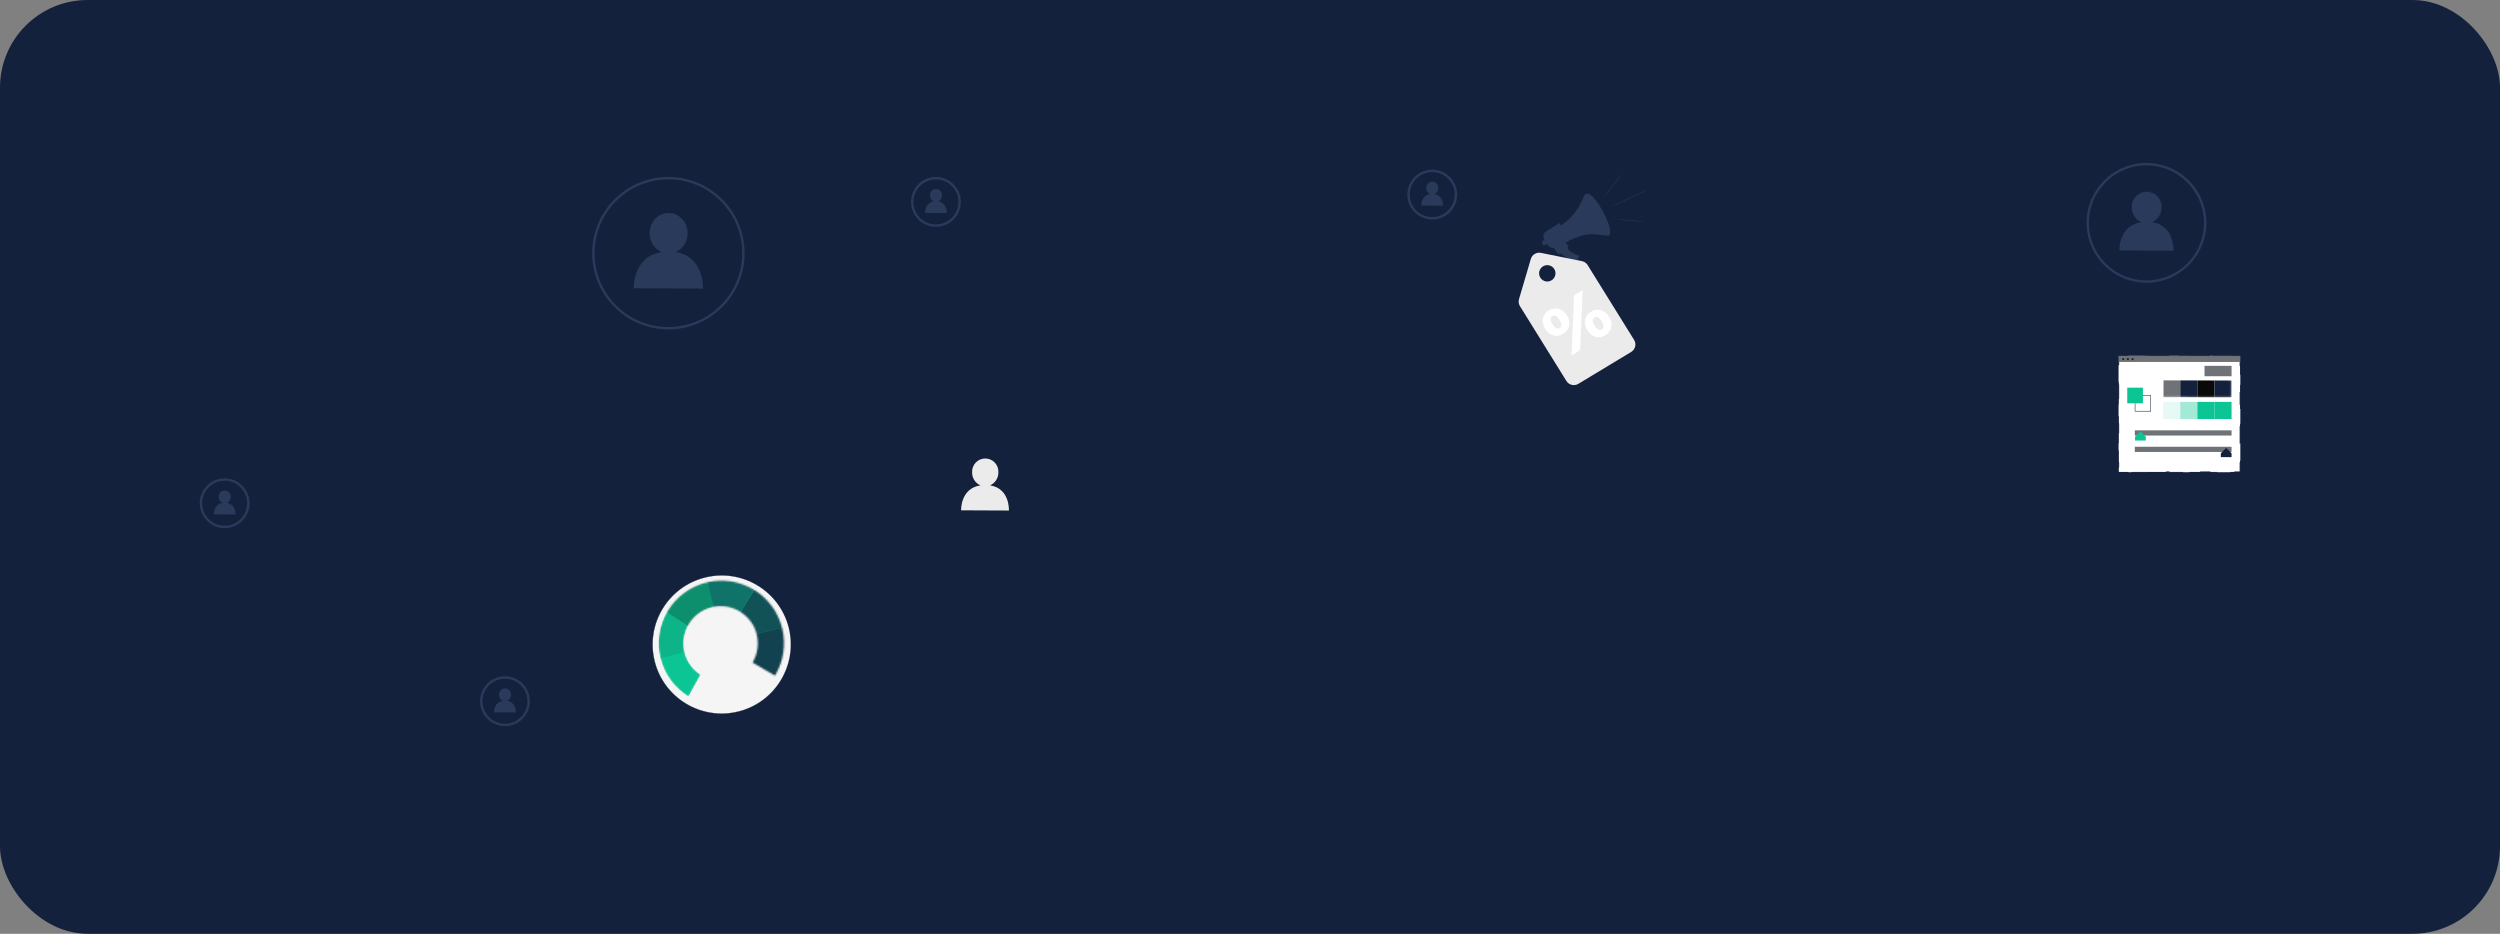 <?xml version="1.0" encoding="UTF-8"?> <svg xmlns="http://www.w3.org/2000/svg" width="1427" height="533" viewBox="0 0 1427 533" fill="none"><rect x="0" y="0" width="1427" height="533" fill="#808080" stroke="none"/><rect width="1427" height="533" rx="50" fill="#14213D"></rect><g clip-path="url(#clip0_2792_1830)"><mask id="mask0_2792_1830" style="mask-type:luminance" maskUnits="userSpaceOnUse" x="100" y="80" width="1227" height="373"><path d="M1327 80H100V453H1327V80Z" fill="white"></path></mask><g mask="url(#mask0_2792_1830)"><path d="M385.605 143.875C387.67 142.962 389.422 141.465 390.646 139.568C391.87 137.672 392.513 135.458 392.496 133.201C392.496 126.809 387.752 121.614 381.692 121.578C375.631 121.543 370.828 126.714 370.804 133.106C370.758 135.388 371.39 137.632 372.621 139.553C373.852 141.475 375.626 142.987 377.719 143.899C361.02 146.389 361.779 164.535 361.779 164.535L401.249 164.725C401.249 164.725 402.15 146.378 385.605 143.875Z" fill="#2A3A5B"></path><path d="M381.514 188.029C372.908 188.029 364.495 185.477 357.339 180.695C350.183 175.914 344.606 169.118 341.312 161.167C338.019 153.215 337.157 144.466 338.836 136.025C340.515 127.584 344.659 119.831 350.745 113.745C356.831 107.66 364.584 103.515 373.025 101.836C381.466 100.157 390.215 101.019 398.167 104.312C406.118 107.606 412.914 113.183 417.695 120.339C422.477 127.495 425.029 135.908 425.029 144.514C425.016 156.051 420.428 167.112 412.27 175.27C404.112 183.428 393.051 188.016 381.514 188.029ZM381.514 102.364C373.175 102.364 365.023 104.837 358.089 109.47C351.155 114.104 345.751 120.689 342.56 128.394C339.37 136.099 338.535 144.577 340.163 152.756C341.791 160.935 345.808 168.448 351.705 174.344C357.603 180.24 365.117 184.254 373.296 185.88C381.476 187.505 389.953 186.669 397.657 183.476C405.361 180.283 411.945 174.877 416.577 167.942C421.208 161.007 423.679 152.854 423.677 144.514C423.664 133.337 419.218 122.622 411.313 114.719C403.408 106.817 392.692 102.373 381.514 102.364Z" fill="#2A3A5B"></path><path d="M1228.41 126.803C1230.03 126.088 1231.4 124.914 1232.36 123.426C1233.32 121.937 1233.82 120.2 1233.8 118.43C1233.87 117.277 1233.7 116.123 1233.31 115.038C1232.91 113.953 1232.3 112.96 1231.51 112.119C1230.72 111.277 1229.77 110.606 1228.71 110.145C1227.65 109.684 1226.51 109.443 1225.35 109.438C1224.2 109.432 1223.06 109.661 1221.99 110.112C1220.93 110.563 1219.97 111.225 1219.17 112.058C1218.37 112.892 1217.75 113.879 1217.35 114.96C1216.94 116.041 1216.76 117.194 1216.82 118.347C1216.78 120.133 1217.28 121.889 1218.24 123.393C1219.2 124.898 1220.59 126.084 1222.23 126.803C1209.18 128.772 1209.75 142.968 1209.75 142.968L1240.66 143.11C1240.66 143.11 1241.36 128.76 1228.41 126.803Z" fill="#2A3A5B"></path><path d="M1225.2 161.409C1218.44 161.409 1211.83 159.402 1206.2 155.644C1200.58 151.886 1196.19 146.544 1193.6 140.294C1191.01 134.044 1190.34 127.166 1191.66 120.531C1192.98 113.896 1196.23 107.802 1201.02 103.018C1205.8 98.235 1211.9 94.977 1218.53 93.657C1225.17 92.338 1232.04 93.015 1238.29 95.604C1244.54 98.192 1249.89 102.576 1253.64 108.201C1257.4 113.826 1259.41 120.439 1259.41 127.204C1259.4 136.272 1255.79 144.965 1249.38 151.376C1242.96 157.788 1234.27 161.396 1225.2 161.409ZM1225.2 94.352C1218.71 94.352 1212.36 96.279 1206.95 99.889C1201.55 103.498 1197.34 108.629 1194.85 114.632C1192.37 120.635 1191.72 127.241 1192.98 133.613C1194.25 139.986 1197.38 145.84 1201.97 150.434C1206.57 155.029 1212.42 158.158 1218.8 159.425C1225.17 160.693 1231.77 160.042 1237.78 157.556C1243.78 155.069 1248.91 150.859 1252.52 145.456C1256.13 140.053 1258.06 133.702 1258.06 127.204C1258.04 118.5 1254.57 110.159 1248.41 104.008C1242.25 97.856 1233.91 94.397 1225.2 94.388V94.352Z" fill="#2A3A5B"></path><path d="M565.13 277.055C566.556 276.421 567.764 275.383 568.607 274.07C569.45 272.758 569.891 271.227 569.874 269.666C569.936 268.647 569.789 267.626 569.443 266.665C569.097 265.704 568.558 264.824 567.86 264.079C567.162 263.333 566.319 262.738 565.383 262.33C564.447 261.921 563.437 261.708 562.416 261.703C561.395 261.698 560.383 261.902 559.443 262.301C558.504 262.701 557.655 263.288 556.95 264.027C556.245 264.766 555.698 265.641 555.342 266.598C554.987 267.555 554.831 268.575 554.883 269.595C554.848 271.168 555.279 272.717 556.124 274.045C556.968 275.372 558.187 276.42 559.627 277.055C548.087 278.799 548.609 291.287 548.609 291.287L575.887 291.406C575.887 291.406 576.551 278.787 565.13 277.055Z" fill="#EBEBEB"></path><path d="M423.77 376.686C424.811 376.225 425.693 375.469 426.308 374.512C426.924 373.555 427.245 372.439 427.234 371.301C427.287 370.555 427.186 369.806 426.938 369.1C426.69 368.394 426.299 367.746 425.791 367.197C425.283 366.648 424.667 366.21 423.982 365.908C423.297 365.607 422.558 365.449 421.81 365.445C421.061 365.441 420.32 365.591 419.632 365.885C418.944 366.179 418.324 366.611 417.809 367.154C417.295 367.697 416.898 368.341 416.642 369.044C416.386 369.747 416.277 370.495 416.322 371.242C416.3 372.391 416.618 373.521 417.236 374.49C417.854 375.458 418.746 376.222 419.797 376.686C411.4 377.943 411.78 387.075 411.78 387.075L431.634 387.158C431.634 387.158 432.084 377.943 423.77 376.686Z" fill="#EBEBEB"></path><path d="M421.706 399.225C417.31 399.225 413.012 397.921 409.357 395.478C405.702 393.035 402.853 389.564 401.171 385.502C399.489 381.44 399.05 376.97 399.908 372.659C400.767 368.347 402.885 364.387 405.994 361.279C409.104 358.171 413.065 356.055 417.377 355.199C421.69 354.343 426.159 354.785 430.22 356.469C434.281 358.153 437.751 361.003 440.192 364.66C442.633 368.316 443.934 372.615 443.932 377.011C443.925 382.903 441.581 388.551 437.414 392.716C433.247 396.881 427.598 399.222 421.706 399.225ZM421.706 356.137C417.576 356.128 413.535 357.344 410.096 359.632C406.658 361.92 403.975 365.177 402.388 368.99C400.8 372.803 400.38 377.002 401.18 381.054C401.98 385.106 403.965 388.83 406.882 391.754C409.799 394.678 413.519 396.671 417.569 397.48C421.619 398.289 425.819 397.879 429.636 396.3C433.453 394.722 436.715 392.046 439.011 388.613C441.307 385.179 442.532 381.141 442.532 377.011C442.526 371.485 440.331 366.187 436.428 362.275C432.525 358.363 427.232 356.156 421.706 356.137Z" fill="#EBEBEB"></path><path d="M818.814 110.831C819.468 110.542 820.023 110.068 820.41 109.468C820.798 108.867 821.002 108.166 820.996 107.451C821.036 106.977 820.976 106.5 820.822 106.05C820.668 105.6 820.422 105.187 820.1 104.837C819.777 104.487 819.386 104.207 818.951 104.016C818.515 103.825 818.044 103.727 817.569 103.727C817.093 103.727 816.622 103.825 816.187 104.016C815.751 104.207 815.36 104.487 815.038 104.837C814.716 105.187 814.47 105.6 814.315 106.05C814.161 106.5 814.102 106.977 814.141 107.451C814.132 108.167 814.335 108.869 814.723 109.47C815.111 110.071 815.668 110.545 816.323 110.831C811.046 111.626 811.283 117.354 811.283 117.354L823.76 117.414C823.76 117.414 824.044 111.673 818.814 110.831Z" fill="#2A3A5B"></path><path d="M817.521 125.292C814.706 125.292 811.955 124.457 809.614 122.894C807.274 121.33 805.45 119.107 804.372 116.506C803.295 113.906 803.013 111.044 803.563 108.284C804.112 105.523 805.467 102.987 807.458 100.997C809.448 99.006 811.984 97.651 814.745 97.102C817.505 96.552 820.367 96.834 822.967 97.912C825.568 98.989 827.791 100.813 829.355 103.153C830.918 105.494 831.753 108.245 831.753 111.06C831.753 114.835 830.254 118.455 827.585 121.124C824.916 123.793 821.296 125.292 817.521 125.292ZM817.521 98.228C814.977 98.223 812.489 98.973 810.372 100.383C808.255 101.792 806.603 103.799 805.627 106.147C804.65 108.496 804.392 111.082 804.885 113.577C805.379 116.073 806.601 118.366 808.398 120.166C810.195 121.966 812.486 123.193 814.98 123.691C817.475 124.189 820.061 123.936 822.412 122.964C824.762 121.991 826.772 120.344 828.185 118.229C829.599 116.114 830.354 113.628 830.354 111.084C830.35 107.679 828.998 104.415 826.593 102.005C824.188 99.595 820.926 98.237 817.521 98.228Z" fill="#2A3A5B"></path><path d="M289.525 400.058C290.178 399.77 290.732 399.295 291.118 398.694C291.504 398.093 291.705 397.392 291.695 396.678C291.735 396.204 291.675 395.727 291.521 395.277C291.367 394.827 291.121 394.414 290.799 394.064C290.477 393.714 290.085 393.434 289.65 393.243C289.214 393.052 288.743 392.953 288.268 392.953C287.792 392.953 287.321 393.052 286.886 393.243C286.45 393.434 286.059 393.714 285.737 394.064C285.415 394.414 285.169 394.827 285.014 395.277C284.86 395.727 284.801 396.204 284.84 396.678C284.828 397.399 285.028 398.107 285.416 398.715C285.804 399.322 286.363 399.802 287.022 400.094C281.757 400.888 281.994 406.617 281.994 406.617L294.471 406.676C294.471 406.676 294.755 400.841 289.525 400.058Z" fill="#2A3A5B"></path><path d="M129.525 287.058C130.178 286.77 130.733 286.295 131.118 285.694C131.504 285.093 131.705 284.392 131.695 283.678C131.735 283.204 131.675 282.727 131.521 282.277C131.367 281.827 131.121 281.414 130.799 281.064C130.477 280.714 130.085 280.434 129.65 280.243C129.214 280.052 128.744 279.953 128.268 279.953C127.792 279.953 127.322 280.052 126.886 280.243C126.45 280.434 126.059 280.714 125.737 281.064C125.415 281.414 125.169 281.827 125.014 282.277C124.86 282.727 124.801 283.204 124.84 283.678C124.828 284.399 125.028 285.107 125.416 285.715C125.804 286.322 126.363 286.802 127.022 287.094C121.757 287.888 121.994 293.617 121.994 293.617L134.471 293.676C134.471 293.676 134.755 287.841 129.525 287.058Z" fill="#2A3A5B"></path><path d="M288.232 414.464C285.417 414.464 282.666 413.629 280.325 412.065C277.985 410.502 276.161 408.279 275.083 405.678C274.006 403.078 273.724 400.216 274.273 397.455C274.823 394.695 276.178 392.159 278.168 390.168C280.159 388.178 282.695 386.823 285.455 386.273C288.216 385.724 291.078 386.006 293.678 387.083C296.279 388.161 298.502 389.985 300.065 392.325C301.629 394.666 302.464 397.417 302.464 400.232C302.464 404.007 300.965 407.627 298.296 410.296C295.627 412.965 292.007 414.464 288.232 414.464ZM288.232 387.399C285.689 387.399 283.204 388.153 281.089 389.566C278.975 390.979 277.327 392.987 276.354 395.336C275.381 397.685 275.127 400.27 275.623 402.764C276.119 405.258 277.343 407.548 279.141 409.346C280.939 411.144 283.23 412.369 285.724 412.865C288.218 413.361 290.803 413.106 293.152 412.133C295.501 411.16 297.509 409.512 298.922 407.398C300.334 405.284 301.088 402.798 301.088 400.256C301.085 396.847 299.73 393.579 297.319 391.168C294.909 388.758 291.641 387.403 288.232 387.399Z" fill="#2A3A5B"></path><path d="M128.232 301.464C125.417 301.464 122.666 300.629 120.325 299.065C117.985 297.502 116.16 295.279 115.083 292.678C114.006 290.078 113.724 287.216 114.273 284.455C114.823 281.695 116.178 279.159 118.168 277.168C120.159 275.178 122.695 273.823 125.455 273.273C128.216 272.724 131.078 273.006 133.678 274.083C136.279 275.161 138.502 276.985 140.065 279.325C141.629 281.666 142.464 284.417 142.464 287.232C142.464 291.007 140.965 294.627 138.296 297.296C135.626 299.965 132.007 301.464 128.232 301.464ZM128.232 274.399C125.689 274.399 123.204 275.153 121.089 276.566C118.975 277.979 117.327 279.987 116.354 282.336C115.381 284.685 115.127 287.27 115.623 289.764C116.119 292.258 117.343 294.548 119.141 296.346C120.939 298.144 123.23 299.369 125.724 299.865C128.218 300.361 130.803 300.106 133.152 299.133C135.501 298.16 137.509 296.512 138.922 294.398C140.334 292.284 141.088 289.798 141.088 287.256C141.085 283.847 139.73 280.579 137.319 278.168C134.909 275.758 131.641 274.403 128.232 274.399Z" fill="#2A3A5B"></path><path d="M217.149 360.806L216.974 360.892L216.469 361.138L214.555 362.175L207.277 365.916L181.589 379.066L181.636 378.929C185.957 387.398 190.911 397.109 196.156 407.386L196.001 407.332L231.614 389.203L231.574 389.331C227.224 380.752 223.614 373.637 221.095 368.662C219.839 366.173 218.851 364.221 218.176 362.88C217.85 362.212 217.6 361.698 217.427 361.343C217.254 360.988 217.168 360.813 217.168 360.813C217.168 360.813 217.252 360.984 217.419 361.326C217.586 361.669 217.847 362.151 218.198 362.828C218.881 364.154 219.878 366.093 221.152 368.567C223.692 373.532 227.345 380.662 231.753 389.243L231.796 389.331L231.708 389.374L196.111 407.537L196.007 407.588L195.956 407.484C190.719 397.202 185.774 387.487 181.46 379.014L181.414 378.918L181.51 378.872L207.297 365.777L214.579 362.096L216.512 361.153L217.172 360.832L217.149 360.806Z" fill="#14213D"></path><path d="M196.361 404.993L200.04 383.633L212.134 389.66L214.358 382.01L229.465 388.119L196.361 404.993Z" fill="#14213D"></path><path d="M535.525 115.003C536.179 114.714 536.734 114.24 537.121 113.64C537.509 113.039 537.713 112.338 537.707 111.623C537.747 111.149 537.687 110.672 537.533 110.222C537.379 109.772 537.133 109.359 536.81 109.009C536.488 108.659 536.097 108.379 535.662 108.188C535.226 107.997 534.755 107.898 534.28 107.898C533.804 107.898 533.333 107.997 532.898 108.188C532.462 108.379 532.071 108.659 531.749 109.009C531.427 109.359 531.181 109.772 531.026 110.222C530.872 110.672 530.813 111.149 530.852 111.623C530.843 112.339 531.046 113.041 531.434 113.642C531.822 114.243 532.379 114.717 533.034 115.003C527.757 115.798 527.994 121.526 527.994 121.526L540.471 121.586C540.471 121.586 540.755 115.845 535.525 115.003Z" fill="#2A3A5B"></path><path d="M534.232 129.464C531.417 129.464 528.666 128.629 526.325 127.065C523.985 125.502 522.161 123.279 521.083 120.678C520.006 118.078 519.724 115.216 520.273 112.455C520.823 109.695 522.178 107.159 524.168 105.168C526.159 103.178 528.695 101.823 531.455 101.273C534.216 100.724 537.078 101.006 539.678 102.083C542.279 103.16 544.502 104.985 546.065 107.325C547.629 109.666 548.464 112.417 548.464 115.232C548.464 119.007 546.965 122.626 544.296 125.295C541.627 127.965 538.007 129.464 534.232 129.464ZM534.232 102.399C531.688 102.395 529.2 103.145 527.083 104.555C524.966 105.964 523.314 107.971 522.337 110.319C521.361 112.668 521.103 115.254 521.596 117.749C522.09 120.245 523.312 122.538 525.109 124.338C526.906 126.138 529.197 127.365 531.691 127.863C534.186 128.361 536.772 128.108 539.123 127.136C541.473 126.163 543.482 124.515 544.896 122.401C546.31 120.286 547.065 117.799 547.065 115.256C547.061 111.851 545.709 108.586 543.304 106.177C540.899 103.767 537.637 102.409 534.232 102.399Z" fill="#2A3A5B"></path><path d="M421.473 406.163C442.616 400.891 455.485 379.484 450.216 358.349C444.946 337.214 423.534 324.355 402.39 329.626C381.246 334.898 368.377 356.305 373.647 377.44C378.916 398.575 400.329 411.435 421.473 406.163Z" fill="#F5F5F5"></path><path d="M450.211 358.33C450.211 358.33 450.147 358.123 450.033 357.715C449.975 357.509 449.903 357.258 449.819 356.957C449.735 356.656 449.641 356.305 449.5 355.916C449.369 355.525 449.223 355.088 449.062 354.604C448.89 354.124 448.678 353.611 448.46 353.049C448.008 351.93 447.424 350.667 446.694 349.28C445.937 347.909 445.059 346.4 443.927 344.865C442.809 343.324 441.502 341.709 439.922 340.141C436.787 336.995 432.648 333.919 427.497 331.7C424.93 330.582 422.111 329.709 419.105 329.155C416.101 328.604 412.908 328.354 409.621 328.573C406.336 328.776 402.956 329.378 399.628 330.486C397.953 331.009 396.314 331.712 394.685 332.48C393.064 333.271 391.482 334.189 389.937 335.211C388.416 336.262 386.922 337.399 385.518 338.675C384.125 339.957 382.784 341.331 381.553 342.83C380.33 344.333 379.196 345.931 378.167 347.617C377.16 349.317 376.262 351.104 375.489 352.962C374.711 354.818 374.109 356.767 373.623 358.751C373.515 359.252 373.372 359.745 373.291 360.252C373.2 360.757 373.106 361.263 373.013 361.773C372.878 362.794 372.728 363.819 372.662 364.859C372.513 366.93 372.486 369.033 372.681 371.132C372.867 373.231 373.21 375.33 373.712 377.403C374.243 379.471 374.922 381.487 375.743 383.427C376.56 385.372 377.567 387.216 378.672 388.974L379.092 389.631L379.301 389.96L379.525 390.275C379.825 390.696 380.125 391.116 380.428 391.536C380.749 391.942 381.067 392.346 381.387 392.748C381.699 393.157 382.055 393.529 382.384 393.917C383.747 395.444 385.192 396.882 386.751 398.156C388.305 399.433 389.938 400.59 391.625 401.62C393.326 402.63 395.078 403.508 396.863 404.258C398.652 405 400.483 405.587 402.314 406.065C404.152 406.532 406.005 406.835 407.842 407.049C409.686 407.227 411.513 407.291 413.316 407.231C415.115 407.142 416.892 406.993 418.617 406.671C422.077 406.09 425.343 405.031 428.338 403.669C431.343 402.319 434.045 400.599 436.438 398.699C438.832 396.799 440.911 394.705 442.653 392.513C446.157 388.136 448.367 383.474 449.658 379.224C450.316 377.098 450.712 375.058 450.976 373.173C451.255 371.286 451.322 369.542 451.346 367.976C451.339 366.408 451.262 365.019 451.136 363.819C451.065 363.221 451.01 362.665 450.937 362.163C450.852 361.661 450.776 361.206 450.709 360.799C450.647 360.391 450.568 360.036 450.501 359.73C450.434 359.425 450.379 359.167 450.334 358.961C450.243 358.547 450.203 358.335 450.203 358.335C450.203 358.335 450.255 358.544 450.349 358.958C450.397 359.165 450.455 359.42 450.524 359.725C450.594 360.029 450.677 360.386 450.741 360.791C450.811 361.198 450.89 361.652 450.976 362.156C451.052 362.661 451.107 363.216 451.182 363.814C451.313 365.013 451.395 366.407 451.407 367.973C451.389 369.541 451.323 371.288 451.052 373.178C450.792 375.069 450.401 377.114 449.743 379.243C448.458 383.504 446.249 388.181 442.74 392.575C440.996 394.774 438.911 396.879 436.513 398.786C434.115 400.693 431.405 402.421 428.391 403.779C425.388 405.15 422.11 406.212 418.64 406.799C416.91 407.125 415.126 407.275 413.319 407.367C411.51 407.428 409.674 407.366 407.824 407.186C405.978 406.975 404.119 406.671 402.274 406.202C400.433 405.723 398.596 405.138 396.8 404.391C395.008 403.637 393.249 402.754 391.541 401.744C389.847 400.711 388.208 399.551 386.649 398.268C385.083 396.99 383.633 395.547 382.266 394.015C381.934 393.624 381.577 393.252 381.264 392.841C380.943 392.435 380.623 392.032 380.302 391.626C380.002 391.206 379.698 390.783 379.398 390.36L379.17 390.042L378.958 389.714L378.537 389.055C377.427 387.288 376.414 385.436 375.596 383.483C374.77 381.534 374.088 379.51 373.556 377.436C373.052 375.354 372.703 373.247 372.518 371.138C372.324 369.03 372.352 366.921 372.5 364.841C372.565 363.8 372.714 362.77 372.852 361.745C372.945 361.236 373.038 360.726 373.131 360.22C373.215 359.71 373.357 359.214 373.465 358.713C373.952 356.719 374.558 354.764 375.338 352.901C376.115 351.036 377.014 349.242 378.026 347.535C379.059 345.841 380.198 344.239 381.426 342.731C382.663 341.231 384.009 339.85 385.407 338.563C386.816 337.283 388.315 336.142 389.842 335.089C391.392 334.065 392.981 333.146 394.609 332.35C396.245 331.583 397.893 330.878 399.571 330.355C402.911 329.243 406.303 328.642 409.598 328.443C412.895 328.228 416.101 328.481 419.113 329.036C422.125 329.594 424.955 330.473 427.527 331.596C432.688 333.829 436.834 336.921 439.969 340.08C441.551 341.654 442.856 343.275 443.973 344.823C445.103 346.365 445.979 347.876 446.733 349.251C447.461 350.642 448.04 351.909 448.49 353.032C448.706 353.598 448.914 354.112 449.087 354.592C449.245 355.076 449.391 355.516 449.52 355.908C449.655 356.298 449.748 356.65 449.831 356.954C449.912 357.256 449.982 357.511 450.035 357.714C450.147 358.123 450.199 358.332 450.199 358.332L450.211 358.33Z" fill="#14213D"></path><mask id="mask1_2792_1830" style="mask-type:luminance" maskUnits="userSpaceOnUse" x="375" y="331" width="73" height="67"><path d="M399.914 385.084C395.524 382.27 392.154 377.845 390.793 372.387C387.964 361.039 394.874 349.544 406.226 346.714C417.579 343.883 429.076 350.789 431.905 362.136C433.322 367.816 432.297 373.531 429.499 378.182L442.36 385.697C447.126 377.826 448.878 368.134 446.476 358.503C441.695 339.325 422.265 327.656 403.079 332.44C383.893 337.224 372.216 356.648 376.998 375.826C379.359 385.297 385.294 392.93 393.007 397.662L399.914 385.084Z" fill="white"></path></mask><g mask="url(#mask1_2792_1830)"><path d="M399.922 385.061C395.532 382.246 392.162 377.821 390.801 372.363C387.972 361.016 394.882 349.521 406.234 346.691C417.586 343.86 429.084 350.765 431.913 362.113C433.329 367.792 432.305 373.508 429.507 378.158L442.367 385.674C447.134 377.803 448.885 368.111 446.484 358.48C441.703 339.302 422.273 327.633 403.087 332.417C383.901 337.2 372.224 356.625 377.005 375.803C379.367 385.274 385.302 392.906 393.015 397.638L399.922 385.061Z" fill="#0BC594"></path><g opacity="0.8"><path d="M429.869 362.399L448.553 357.741C448.553 357.741 450.455 373.415 450.146 373.792C449.838 374.169 441.964 389.674 441.964 389.674L425.679 377.886L429.869 362.399Z" fill="#14213D"></path></g><g opacity="0.7"><path d="M421.703 351.104L431.693 334.836L444.459 346.395L448.61 357.751L430.104 362.368L424.884 355.789L421.703 351.104Z" fill="#14213D"></path></g><g opacity="0.5"><path d="M408.192 349.437C407.871 349.115 403.531 330.74 403.531 330.74L415.281 329.331L431.563 334.885L421.382 351.467L412.589 352.356L408.19 349.441L408.192 349.437Z" fill="#14213D"></path></g><g opacity="0.3"><path d="M379.177 348.651C379.483 348.674 395.038 358.74 395.038 358.74L404.914 351.663L407.334 346.404L403.537 330.741L390.833 335.429L379.18 348.651H379.177Z" fill="#121212"></path></g><g opacity="0.1"><path d="M375.721 375.91C376.051 376.029 396.505 370.728 396.505 370.728L392.781 357.332L380.27 349.305L375.52 359.007L375.72 375.907L375.721 375.91Z" fill="#121212"></path></g></g><path d="M888.914 129.619C888.914 129.619 892.614 128.505 897.53 123.023C902.446 117.541 904.431 110.594 905.082 110.577C905.733 110.56 908.465 109.039 914.716 120.341C920.967 131.644 919.049 134.524 917.974 134.58C916.9 134.637 909.483 133.155 904.98 134.009C900.477 134.863 894.814 137.663 894.814 137.663L888.914 129.619Z" fill="#2A3A5B"></path><path d="M881.392 136.596L882.857 138.938L883.514 139.99C884.413 141.433 886.286 141.913 887.768 141.093L895.62 137.682L890.127 127.312L882.394 132.206C880.911 133.145 880.459 135.108 881.392 136.596Z" fill="#2A3A5B"></path><path d="M886.336 140.156L889.278 144.999L890.533 144.546L899.432 150.746L901.435 145.983C901.435 145.983 896.315 144.218 895.268 142.515C894.222 140.818 895.251 140.337 895.251 140.337L892.723 137.859L886.336 140.156Z" fill="#2A3A5B"></path><path d="M914.286 120.585C917.623 126.711 919.23 132.272 917.883 133.008C916.537 133.743 912.741 129.365 909.409 123.238C906.077 117.111 904.465 111.55 905.811 110.815C907.158 110.08 910.953 114.453 914.286 120.585Z" fill="#2A3A5B"></path><path d="M880.973 140.172L883.106 139.324L881.561 136.852L880 137.994L880.973 140.172Z" fill="#2A3A5B"></path><path d="M893.592 138.703L887.997 142.889L887.16 141.509L893.592 138.703Z" fill="#2A3A5B"></path><path d="M881.562 136.844L883.106 139.316L882.665 139.491L881.375 136.985L881.562 136.844Z" fill="#2A3A5B"></path><path d="M883.111 137.335C883.15 137.403 884.208 136.899 885.475 136.209C886.742 135.519 887.744 134.902 887.704 134.834C887.664 134.766 886.607 135.27 885.339 135.96C884.072 136.65 883.071 137.267 883.111 137.335Z" fill="#2A3A5B"></path><path d="M882.325 135.855C882.365 135.923 883.321 135.431 884.458 134.763C885.601 134.09 886.489 133.496 886.45 133.428C886.41 133.36 885.454 133.852 884.317 134.52C883.18 135.193 882.286 135.787 882.325 135.855Z" fill="#2A3A5B"></path><path d="M884.079 138.868C884.096 138.902 884.35 138.823 884.752 138.664C884.955 138.585 885.193 138.483 885.459 138.37C885.719 138.251 885.991 138.093 886.279 137.935C887.433 137.29 888.304 136.679 888.27 136.616C888.231 136.543 887.286 137.052 886.143 137.686C885.855 137.844 885.595 138.014 885.34 138.138C885.085 138.263 884.859 138.381 884.673 138.478C884.294 138.681 884.067 138.823 884.079 138.862V138.868Z" fill="#2A3A5B"></path><path d="M908.352 119.616C908.352 119.616 911.469 117.347 913.584 121.63C915.7 125.912 912.317 126.897 912.317 126.897C910.745 124.82 909.415 122.399 908.352 119.616Z" fill="#2A3A5B"></path><path d="M904.484 114.615C904.484 114.615 904.535 114.915 904.677 115.447C904.818 115.978 905.027 116.753 905.305 117.698C905.48 118.162 905.667 118.666 905.87 119.209C905.972 119.48 906.08 119.763 906.187 120.052C906.244 120.199 906.3 120.346 906.357 120.493C906.419 120.64 906.493 120.781 906.561 120.934C906.843 121.522 907.138 122.145 907.443 122.784C907.522 122.942 907.596 123.106 907.675 123.27C907.749 123.434 907.85 123.587 907.941 123.746C908.128 124.062 908.314 124.385 908.501 124.713C908.693 125.041 908.88 125.364 909.061 125.68C909.157 125.839 909.236 126.003 909.344 126.15C909.446 126.297 909.547 126.444 909.649 126.591C910.057 127.174 910.447 127.734 910.82 128.271C910.916 128.401 911.001 128.537 911.103 128.667C911.205 128.792 911.307 128.911 911.403 129.029C911.601 129.267 911.793 129.499 911.98 129.725C912.353 130.172 912.698 130.585 913.015 130.97C913.694 131.682 914.265 132.237 914.656 132.627C915.046 133.012 915.272 133.221 915.289 133.204C915.301 133.193 915.108 132.961 914.735 132.548C914.356 132.129 913.819 131.547 913.157 130.828C912.851 130.444 912.517 130.025 912.155 129.572C911.974 129.346 911.788 129.114 911.595 128.877C911.499 128.758 911.403 128.633 911.301 128.515C911.205 128.39 911.12 128.254 911.03 128.119C910.662 127.581 910.277 127.021 909.876 126.438C909.774 126.291 909.672 126.144 909.57 125.997C909.468 125.85 909.383 125.686 909.293 125.533C909.112 125.216 908.925 124.9 908.738 124.572C908.552 124.249 908.365 123.927 908.178 123.615C908.088 123.457 907.986 123.304 907.913 123.14C907.833 122.976 907.76 122.818 907.681 122.659C907.375 122.026 907.075 121.415 906.792 120.827C906.725 120.679 906.645 120.538 906.583 120.391C906.527 120.244 906.47 120.097 906.413 119.955C906.3 119.667 906.193 119.39 906.085 119.124C905.87 118.586 905.672 118.089 905.491 117.63C905.192 116.703 904.954 115.95 904.779 115.413C904.603 114.892 904.501 114.604 904.484 114.609V114.615Z" fill="#2A3A5B"></path><path d="M925.894 99.001C925.956 99.052 923.637 102.203 920.712 106.038C917.787 109.874 915.36 112.945 915.298 112.894C915.236 112.844 917.555 109.698 920.48 105.857C923.405 102.022 925.832 98.95 925.894 99.001Z" fill="#2A3A5B"></path><path d="M941.072 107.976C941.106 108.05 936.229 110.386 930.176 113.192C924.123 116.004 919.19 118.216 919.156 118.142C919.122 118.068 923.999 115.732 930.052 112.921C936.099 110.115 941.038 107.897 941.072 107.971V107.976Z" fill="#2A3A5B"></path><path d="M938.811 126.664C938.805 126.743 935.326 126.477 931.044 126.064C926.761 125.651 923.299 125.249 923.305 125.17C923.31 125.091 926.789 125.357 931.072 125.77C935.354 126.183 938.816 126.584 938.811 126.664Z" fill="#2A3A5B"></path><path d="M1273.08 203.062H1261.45V203.312H1249.82V203.062H1238.19V203.312H1226.56V203.062H1214.93V203.312H1209.37V208.61H1209.12V219.704H1209.37V230.798H1209.12V241.892H1209.37V252.986H1209.12V264.08H1209.37V269.377H1214.93V269.627H1226.56V269.377H1238.19V269.627H1249.82V269.377H1261.45V269.627H1273.08V269.377H1278.64V264.08H1278.89V252.986H1278.64V241.892H1278.89V230.798H1278.64V219.704H1278.89V208.61H1278.64V203.312H1273.08V203.062Z" fill="white" stroke="#14213D" stroke-width="0.5" stroke-dasharray="10 10"></path><path d="M1278.89 203.062H1209.12V206.607H1278.89V203.062Z" fill="#6F7276"></path><path d="M1279 269.79H1209V203H1279V269.79ZM1209.22 269.565H1278.78V203.225H1209.22V269.565Z" fill="#14213D"></path><path d="M1273.78 208.828H1258.34V214.754H1273.78V208.828Z" fill="#6F7276"></path><path d="M1273.77 245.641H1218.55V248.603H1273.77V245.641Z" fill="#6F7276"></path><mask id="mask2_2792_1830" style="mask-type:luminance" maskUnits="userSpaceOnUse" x="1234" y="216" width="40" height="11"><path d="M1273.76 226.824L1273.79 217.039L1234.74 216.95L1234.72 226.736L1273.76 226.824Z" fill="white"></path></mask><g mask="url(#mask2_2792_1830)"><path d="M1234.74 216.957L1234.72 226.742L1244.48 226.764L1244.5 216.979L1234.74 216.957Z" fill="#6F7276"></path><path d="M1244.51 216.973L1244.49 226.758L1254.25 226.78L1254.27 216.995L1244.51 216.973Z" fill="#14213D"></path><path d="M1254.27 217.021L1254.25 226.805L1264.01 226.827L1264.03 217.043L1254.27 217.021Z" fill="#090909"></path><path d="M1264.02 217.035L1264 226.82L1273.76 226.842L1273.78 217.057L1264.02 217.035Z" fill="#14213D"></path></g><path d="M1244.49 229.398H1234.73V239.184H1244.49V229.398Z" fill="#0BC594" fill-opacity="0.1"></path><path d="M1254.26 229.398H1244.5V239.184H1254.26V229.398Z" fill="#0BC594" fill-opacity="0.38"></path><path d="M1264.02 229.398H1254.26V239.184H1264.02V229.398Z" fill="#0BC594"></path><path d="M1273.78 229.398H1264.02V239.184H1273.78V229.398Z" fill="#0BC594"></path><path d="M1218.58 230.22H1214.23V221.273H1223.18V230.22H1218.58Z" fill="#0BC594"></path><path d="M1227.8 234.865H1218.55V230.241H1218.85V234.566H1227.5V225.916H1223.18V225.617H1227.8V234.865Z" fill="#14213D"></path><path d="M1221.74 246.203L1218.68 249.26V251.47H1224.8V249.26L1221.74 246.203Z" fill="#0BC594"></path><path d="M1273.77 255.016H1218.55V257.978H1273.77V255.016Z" fill="#6F7276"></path><path d="M1270.71 255.664L1267.65 258.721V260.931H1273.77V258.721L1270.71 255.664Z" fill="#14213D"></path><path d="M1212.53 204.962C1212.53 205.295 1212.26 205.565 1211.93 205.565C1211.59 205.565 1211.32 205.295 1211.32 204.962C1211.32 204.629 1211.59 204.359 1211.93 204.359C1212.26 204.359 1212.53 204.629 1212.53 204.962Z" fill="#14213D"></path><path d="M1215.2 204.962C1215.2 205.295 1214.93 205.565 1214.59 205.565C1214.26 205.565 1213.99 205.295 1213.99 204.962C1213.99 204.629 1214.26 204.359 1214.59 204.359C1214.93 204.359 1215.2 204.629 1215.2 204.962Z" fill="#14213D"></path><path d="M1217.87 204.962C1217.87 205.295 1217.6 205.565 1217.27 205.565C1216.93 205.565 1216.66 205.295 1216.66 204.962C1216.66 204.629 1216.93 204.359 1217.27 204.359C1217.6 204.359 1217.87 204.629 1217.87 204.962Z" fill="#14213D"></path><path d="M932.769 194.069L906.262 151.375C905.906 150.783 905.431 150.272 904.866 149.874C904.302 149.477 903.66 149.201 902.983 149.065L879.556 144.342C878.336 144.098 877.068 144.318 876.002 144.962C874.936 145.605 874.15 146.624 873.798 147.818L867.051 170.742C866.856 171.404 866.801 172.099 866.89 172.783C866.978 173.468 867.208 174.126 867.564 174.717L894.072 217.411C894.408 217.971 894.852 218.459 895.378 218.847C895.904 219.235 896.501 219.516 897.135 219.673C897.769 219.83 898.428 219.861 899.074 219.764C899.72 219.666 900.341 219.442 900.9 219.105L931.06 200.897C931.621 200.561 932.111 200.118 932.5 199.593C932.89 199.068 933.172 198.471 933.331 197.837C933.49 197.203 933.522 196.544 933.425 195.897C933.329 195.251 933.106 194.63 932.769 194.069ZM885.336 160.168C884.515 160.591 883.586 160.762 882.668 160.658C881.75 160.554 880.883 160.181 880.177 159.584C879.471 158.988 878.958 158.195 878.703 157.307C878.447 156.42 878.461 155.476 878.742 154.596C879.023 153.715 879.559 152.938 880.282 152.363C881.005 151.787 881.882 151.439 882.803 151.362C883.724 151.285 884.647 151.482 885.456 151.93C886.264 152.377 886.922 153.054 887.346 153.876C887.628 154.421 887.8 155.016 887.851 155.627C887.903 156.239 887.833 156.854 887.647 157.439C887.46 158.023 887.16 158.565 886.763 159.033C886.367 159.502 885.882 159.887 885.336 160.168Z" fill="#EBEBEB"></path><path d="M881.999 187.697C879.41 183.532 880.459 179.396 884.009 177.189C887.559 174.981 891.761 175.876 894.387 180.012C897.013 184.148 895.891 188.343 892.311 190.543C888.732 192.742 884.61 191.892 881.999 187.697ZM890.192 182.564C888.666 180.122 887.206 179.697 886.04 180.423C884.874 181.149 884.573 182.623 886.128 185.094C887.683 187.565 889.172 187.917 890.28 187.235C891.387 186.553 891.71 185.05 890.192 182.601V182.564ZM898.451 168.631L903.401 165.551L901.935 199.87L896.976 202.95L898.451 168.631ZM906.064 188.475C903.475 184.309 904.487 180.195 908.066 177.966C911.646 175.737 915.826 176.631 918.416 180.789C921.005 184.947 919.949 189.076 916.391 191.327C912.834 193.578 908.675 192.676 906.064 188.482V188.475ZM914.25 183.341C912.731 180.899 911.235 180.496 910.105 181.2C908.976 181.904 908.638 183.4 910.193 185.871C911.748 188.343 913.201 188.717 914.338 188.013C915.474 187.309 915.768 185.835 914.25 183.385V183.341Z" fill="white"></path></g></g><defs><clipPath id="clip0_2792_1830"><rect width="1227" height="373" fill="white" transform="translate(100 80)"></rect></clipPath></defs></svg> 